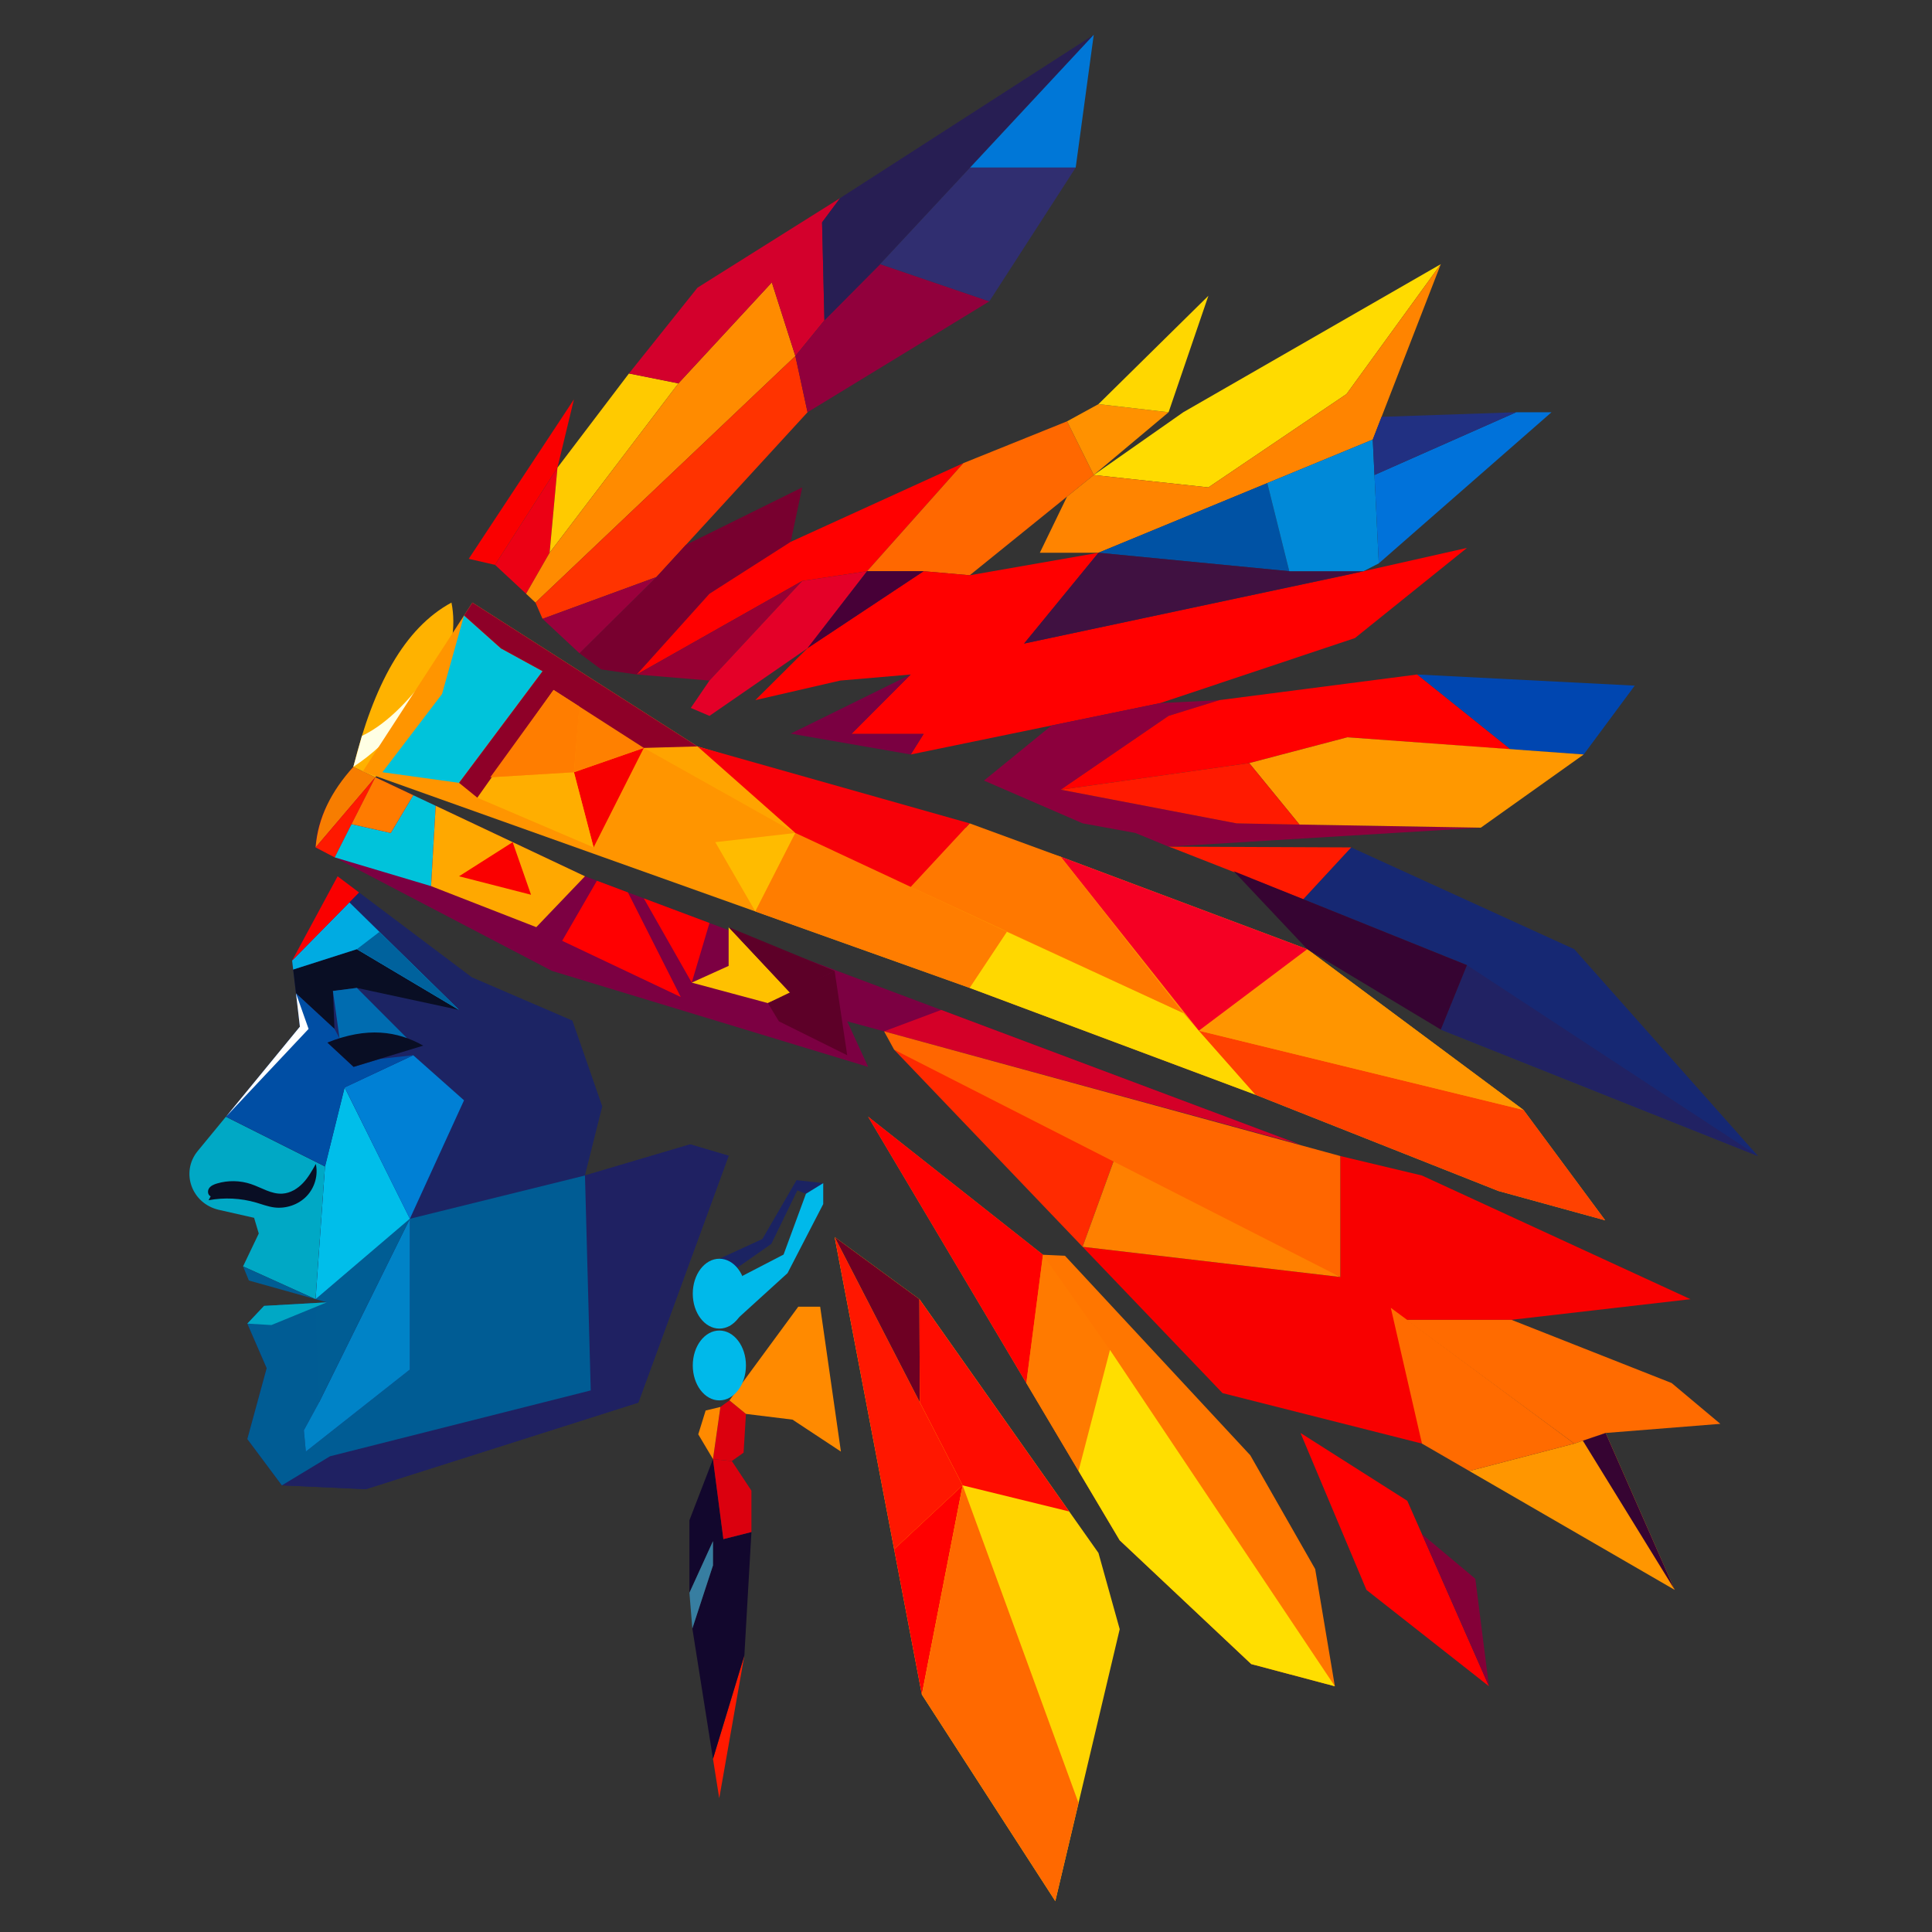 <?xml version="1.0" encoding="UTF-8"?> <svg xmlns="http://www.w3.org/2000/svg" id="_Слой_1" data-name="Слой 1" viewBox="0 0 500 500"><rect x="0" y="0" width="500" height="500" fill="#333333" stroke="none"/><defs><style> .cls-1 { fill: none; } .cls-2 { fill: #f70008; } .cls-3 { fill: #fa0000; } .cls-4 { fill: #0052a4; } .cls-5 { fill: #004ea4; } .cls-6 { fill: #0046b0; } .cls-7 { fill: #00beea; } .cls-8 { fill: #00c3db; } .cls-9 { fill: #00b9ea; } .cls-10 { fill: #00abe2; } .cls-11 { fill: #005c94; } .cls-12 { fill: #005d94; } .cls-13 { fill: #006cb0; } .cls-14 { fill: #00629d; } .cls-15 { fill: #0077d7; } .cls-16 { fill: #0083c7; } .cls-17 { fill: #0089d8; } .cls-18 { fill: #0080d5; } .cls-19 { fill: #0072da; } .cls-20 { fill: #f80000; } .cls-21 { fill: #f77d00; } .cls-22 { fill: #ff1a00; } .cls-23 { fill: #ec0014; } .cls-24 { fill: #ffa400; } .cls-25 { fill: #ffde00; } .cls-26 { fill: #fff; } .cls-27 { fill: #ffffe4; } .cls-28 { fill: #ffdb00; } .cls-29 { fill: #f50023; } .cls-30 { fill: gold; } .cls-31 { fill: #ffca00; } .cls-32 { fill: #fb0; } .cls-33 { fill: #ffd800; } .cls-34 { fill: #ffb200; } .cls-35 { fill: #ff1700; } .cls-36 { fill: #ff0c00; } .cls-37 { fill: #ffd400; } .cls-38 { fill: #ffc100; } .cls-39 { fill: #ffae00; } .cls-40 { fill: #ffa800; } .cls-41 { fill: red; } .cls-42 { fill: #ff0001; } .cls-43 { fill: #ff1900; } .cls-44 { fill: #f30; } .cls-45 { fill: #ff4100; } .cls-46 { fill: #ff2a00; } .cls-47 { fill: #ff7a00; } .cls-48 { fill: #ff7b00; } .cls-49 { fill: #ff7d00; } .cls-50 { fill: #ff9100; } .cls-51 { fill: #ff9600; } .cls-52 { fill: #ff9500; } .cls-53 { fill: #ff9800; } .cls-54 { fill: #ff8b00; } .cls-55 { fill: #ff8a00; } .cls-56 { fill: #f60; } .cls-57 { fill: #ff6800; } .cls-58 { fill: #ff8000; } .cls-59 { fill: #ff7800; } .cls-60 { fill: #ff6900; } .cls-61 { fill: #ff7600; } .cls-62 { fill: #ff6b00; } .cls-63 { fill: #ff8400; } .cls-64 { fill: #9a003c; } .cls-65 { fill: #00a8c5; } .cls-66 { fill: #8c003d; } .cls-67 { fill: #302e70; } .cls-68 { fill: #91003c; } .cls-69 { fill: #8e0028; } .cls-70 { fill: #db000e; } .cls-71 { fill: #d3002c; } .cls-72 { fill: #d40028; } .cls-73 { fill: #e40028; } .cls-74 { fill: #12072d; } .cls-75 { fill: #162873; } .cls-76 { fill: #1f2162; } .cls-77 { fill: #212263; } .cls-78 { fill: #213082; } .cls-79 { fill: #090e24; } .cls-80 { fill: #1b2362; } .cls-81 { fill: #1c2464; } .cls-82 { fill: #401141; } .cls-83 { fill: #970033; } .cls-84 { fill: #6e0023; } .cls-85 { fill: #5d0028; } .cls-86 { fill: #360432; } .cls-87 { fill: #377ea1; } .cls-88 { fill: #271e53; } .cls-89 { fill: #470037; } .cls-90 { fill: #7a0041; } .cls-91 { fill: #78002f; } .cls-92 { fill: #840038; } .cls-93 { fill: #7c0042; } </style></defs><path class="cls-65" d="M84.12,301.87l-2.45,34.36-17.66-7.99-1.11-.5,4.07-8.51-1.21-4.06-9.14-2.07c-7.03-1.62-9.94-9.73-5.46-15.21l7.31-8.89,25.64,12.87Z"></path><polygon class="cls-1" points="64.02 328.24 81.68 336.23 64.41 331.4 62.91 327.74 64.02 328.24"></polygon><polygon class="cls-81" points="188.57 299.11 165.2 362.99 94.7 385.4 72.95 384.4 64.02 372.43 69.01 354.08 64.02 342.55 68.35 337.97 84.61 337.05 81.68 336.23 84.12 301.87 58.49 289 77.61 265.7 76.61 257.08 75.6 248.59 87.37 226.78 122.11 252.92 148.14 264.13 155.86 286.33 151.38 304.21 178.61 296.17 188.57 299.11"></polygon><polygon class="cls-76" points="72.95 384.41 85.41 376.88 152.88 359.84 151.39 304.22 178.62 296.16 188.57 299.11 165.2 362.99 94.69 385.39 72.95 384.41"></polygon><polygon class="cls-11" points="72.95 384.41 64.01 372.42 69.02 354.08 64.01 342.55 68.34 337.96 84.6 337.04 82.6 362.89 78.64 370.16 79.15 375.67 106.07 354.44 106.07 315.42 151.39 304.22 152.88 359.84 85.41 376.88 72.95 384.41"></polygon><polygon class="cls-16" points="106.07 315.42 106.07 354.44 79.15 375.67 78.64 370.16 82.6 362.89 106.07 315.42"></polygon><polygon class="cls-12" points="82.6 362.89 81.69 339.21 84.6 337.04 81.69 336.23 106.07 315.42 82.6 362.89"></polygon><polygon class="cls-7" points="106.08 315.41 81.68 336.23 84.12 301.87 89.19 281.43 106.08 315.41"></polygon><polygon class="cls-18" points="106.07 315.42 120.09 284.76 106.95 273.1 89.21 281.42 106.07 315.42"></polygon><polygon class="cls-79" points="75.87 250.92 92.36 245.65 118.8 261.37 92.36 255.67 86.16 256.46 86.56 266.28 76.6 257.07 75.87 250.92"></polygon><polygon class="cls-5" points="106.95 273.09 89.19 281.43 84.12 301.87 58.49 289 77.61 265.7 76.61 257.08 86.57 266.29 87.88 268.71 84.74 269.83 91.51 276.1 98.31 274.04 106.95 273.09"></polygon><polygon class="cls-12" points="81.68 336.23 64.41 331.4 62.91 327.74 64.02 328.24 81.68 336.23"></polygon><polygon class="cls-13" points="86.16 256.46 92.36 255.67 105.32 268.66 87.87 268.7 86.16 256.46"></polygon><path class="cls-79" d="M84.74,269.82l6.77,6.29,18.02-5.5c-6.69-3.8-14.58-4.91-24.79-.79Z"></path><path class="cls-79" d="M53.98,310.62c4.07-.76,8.34-.55,12.31,.61,1.55,.45,3.06,1.04,4.66,1.25,3.07,.4,6.31-.72,8.41-2.92,2.1-2.2,3.02-5.4,2.37-8.33-.97,1.74-1.95,3.51-3.34,4.96-1.39,1.45-3.24,2.59-5.28,2.72-2.87,.19-5.43-1.56-8.14-2.47-2.82-.95-5.95-1.01-8.8-.16-.79,.24-1.62,.58-2.07,1.25s-.34,1.75,.42,2.08"></path><polygon class="cls-26" points="58.49 289 79.86 266.28 76.61 257.08 77.61 265.7 58.49 289"></polygon><polygon class="cls-10" points="75.87 250.92 75.6 248.59 90.42 233.53 118.8 261.37 92.36 245.65 75.87 250.92"></polygon><polygon class="cls-14" points="92.36 245.65 98.21 241.16 118.8 261.37 92.36 245.65"></polygon><polygon class="cls-3" points="75.6 248.59 87.37 226.78 92.93 230.97 90.42 233.53 75.6 248.59"></polygon><polygon class="cls-37" points="216 320.14 238.57 438.54 273.11 492 289.78 421.63 284.28 401.9 237.95 336.23 216 320.14"></polygon><polygon class="cls-35" points="216 320.14 249.13 384.41 231.4 400.95 216 320.14"></polygon><polygon class="cls-84" points="238.04 362.89 237.95 336.23 216 320.14 238.04 362.89"></polygon><polygon class="cls-41" points="249.13 384.41 238.57 438.54 231.4 400.95 249.13 384.41"></polygon><polygon class="cls-60" points="249.13 384.41 279.12 466.61 273.11 492 238.57 438.54 249.13 384.41"></polygon><polygon class="cls-36" points="249.13 384.41 276.71 391.17 237.95 336.23 238.04 362.89 249.13 384.41"></polygon><polygon class="cls-61" points="224.67 289 289.78 398.63 323.82 430.66 345.46 436.4 340.37 406.07 323.57 376.62 275.61 324.99 269.92 324.73 224.67 289"></polygon><polygon class="cls-41" points="269.92 324.73 265.61 357.93 224.67 289 269.92 324.73"></polygon><polygon class="cls-47" points="279.12 380.69 287.26 349.36 269.92 324.73 265.61 357.93 279.12 380.69"></polygon><polygon class="cls-25" points="287.26 349.36 345.46 436.4 323.82 430.66 289.78 398.63 279.12 380.69 287.26 349.36"></polygon><polygon class="cls-41" points="336.57 370.85 353.64 411.47 385.34 436.4 364.21 388.41 336.57 370.85"></polygon><polygon class="cls-92" points="368 397.02 381.82 408.59 385.34 436.4 368 397.02"></polygon><polygon class="cls-46" points="280.17 322.67 289.78 296.16 231.4 271.66 280.17 322.67"></polygon><polygon class="cls-20" points="280.17 322.67 346.87 330.49 346.87 299.18 368 304.22 437.5 336.23 391.17 341.57 363.94 341.57 368 373.6 316.39 360.54 280.17 322.67"></polygon><polyline class="cls-62" points="363.94 341.57 407.42 373.6 415.55 370.85 445.22 368.49 432.62 357.93 391.17 341.57 368 341.57"></polyline><polygon class="cls-51" points="433.43 411.47 415.55 370.85 407.42 373.6 380.25 380.69 433.43 411.47"></polygon><polygon class="cls-58" points="289.78 296.16 346.87 330.49 280.17 322.67 289.78 296.16"></polygon><path class="cls-93" d="M81.68,219.31l61.17,31.96,81.83,24.84-5.42-11.79,117.05,31.84-184.92-69.38-59.95-28.31c-5.99,6.97-9.56,13.91-9.76,20.83Z"></path><path class="cls-21" d="M81.68,219.31l15.45-18.15-5.69-2.69c-5.63,6.22-9.16,13.08-9.76,20.83Z"></path><polygon class="cls-43" points="81.68 219.31 86.63 221.89 97.13 201.16 81.68 219.31"></polygon><polygon class="cls-8" points="86.63 221.89 90.98 213.29 101.13 215.57 106.95 205.8 112.76 208.54 111.56 229.33 86.63 221.89"></polygon><polygon class="cls-40" points="111.56 229.33 138.79 239.95 151.39 226.78 112.76 208.54 111.56 229.33"></polygon><polygon class="cls-3" points="118.8 226.78 132.68 217.95 137.43 231.56 118.8 226.78"></polygon><polygon class="cls-42" points="145.49 243.48 154.48 227.94 162.51 230.96 176.18 258.03 145.49 243.48"></polygon><polygon class="cls-41" points="166.62 232.5 179.02 254.3 183.61 238.87 166.62 232.5"></polygon><polygon class="cls-38" points="179.02 254.3 188.57 249.97 188.57 239.95 204.63 257.08 198.73 259.6 179.02 254.3"></polygon><polygon class="cls-85" points="198.73 259.6 216 251.27 219.26 273.1 201.58 264.32 198.73 259.6"></polygon><polygon class="cls-72" points="228.8 266.91 243.58 261.37 336.3 296.16 228.8 266.91"></polygon><polygon class="cls-48" points="90.98 213.29 101.13 215.57 106.95 205.8 97.13 201.16 90.98 213.29"></polygon><polygon class="cls-85" points="204.63 257.08 216 251.27 188.57 239.95 204.63 257.08"></polygon><path class="cls-34" d="M116.84,155.95c-12.21,6.61-20.14,21.34-25.4,42.52l5.69,2.69c14.97-17.58,22.2-32.85,19.71-45.21Z"></path><path class="cls-27" d="M91.44,198.47c9.86-6.51,16.61-15.61,21.32-26.4-5.96,8.2-12.17,15.09-19.09,18.38"></path><polygon class="cls-52" points="122.26 155.95 180.51 193.17 274.53 221.73 338.31 245.65 394.28 287.25 415.42 315.82 387.78 308.22 324.92 283.32 250.96 255.67 156.26 221.89 93.88 199.65 122.26 155.95"></polygon><polygon class="cls-8" points="120.09 159.29 129.64 167.81 140.41 173.71 118.8 202.6 98.97 199.85 114.4 179.61 120.09 159.29"></polygon><polygon class="cls-1" points="126.89 201.16 143.26 178.56 149.96 181.96 148.54 199.85 126.89 201.16"></polygon><polygon class="cls-20" points="148.54 199.85 153.62 219.31 166.62 193.56 148.54 199.85"></polygon><polygon class="cls-39" points="126.89 201.16 123.53 206.44 153.62 219.31 148.54 199.85 126.89 201.16"></polygon><polygon class="cls-58" points="149.96 181.96 148.54 199.85 166.62 193.56 149.96 181.96"></polygon><polygon class="cls-24" points="166.62 193.56 180.51 193.17 205.84 215.57 166.62 193.56"></polygon><polygon class="cls-32" points="185.12 217.95 205.84 215.57 195.48 235.88 185.12 217.95"></polygon><polygon class="cls-49" points="205.84 215.57 260.59 241.16 250.96 255.67 195.48 235.88 205.84 215.57"></polygon><polygon class="cls-33" points="260.59 241.16 306.23 262.18 324.92 283.32 250.96 255.67 260.59 241.16"></polygon><polygon class="cls-45" points="310.26 266.74 394.28 287.25 415.42 315.82 387.78 308.22 324.92 283.32 310.26 266.74"></polygon><polygon class="cls-52" points="394.28 287.25 338.31 245.65 310.26 266.74 394.28 287.25"></polygon><polygon class="cls-29" points="338.31 245.65 274.53 221.73 310.26 266.74 338.31 245.65"></polygon><polygon class="cls-59" points="274.53 221.73 250.96 213.09 235.7 229.53 306.23 262.18 274.53 221.73"></polygon><polygon class="cls-2" points="250.96 213.09 180.51 193.17 205.84 215.57 235.7 229.53 250.96 213.09"></polygon><polygon class="cls-69" points="122.26 155.95 120.09 159.29 129.64 167.81 140.41 173.71 118.8 202.6 123.53 206.44 143.26 178.56 166.62 193.56 180.51 193.17 122.26 155.95"></polygon><polygon class="cls-3" points="148.54 103.34 121.31 144.62 128.12 146.19 144.27 121.03 148.54 103.34"></polygon><polygon class="cls-23" points="144.27 121.03 142.24 143.05 136.15 153.66 128.12 146.19 144.27 121.03"></polygon><polygon class="cls-31" points="142.24 143.05 175.57 99.22 162.77 96.66 144.27 121.03 142.24 143.05"></polygon><polygon class="cls-54" points="136.15 153.66 138.58 155.95 205.84 92.14 199.75 73.08 175.57 99.22 142.24 143.05 136.15 153.66"></polygon><polygon class="cls-44" points="138.58 155.95 140.41 160.15 169.88 149.34 208.99 106.69 205.84 92.14 138.58 155.95"></polygon><polygon class="cls-71" points="175.57 99.22 162.77 96.66 180.51 74.45 217.43 51.26 212.75 57.55 213.36 82.9 205.84 92.14 199.75 73.08 175.57 99.22"></polygon><polygon class="cls-68" points="205.84 92.14 208.99 106.69 256.04 77.99 227.79 68.36 213.36 82.9 205.84 92.14"></polygon><polygon class="cls-88" points="227.79 68.36 283.06 9 217.43 51.26 212.75 57.55 213.36 82.9 227.79 68.36"></polygon><polygon class="cls-15" points="251.06 43.37 278.39 43.37 283.06 9 251.06 43.37"></polygon><polygon class="cls-67" points="278.39 43.37 256.04 77.99 227.79 68.36 251.06 43.37 278.39 43.37"></polygon><polygon class="cls-91" points="169.88 149.34 177.5 141.02 207.61 126.14 204.63 140.23 183.61 153.66 164.8 174.56 155.59 173.25 149.96 169.06 169.88 149.34"></polygon><polygon class="cls-41" points="204.63 140.23 249.33 119.85 224.4 147.83 207.61 150.35 164.8 174.56 183.61 153.66 204.63 140.23"></polygon><polygon class="cls-83" points="164.8 174.56 183.61 176.13 207.61 150.35 164.8 174.56"></polygon><polygon class="cls-73" points="183.61 176.13 178.78 183.21 183.61 185.27 208.99 167.75 224.4 147.83 207.61 150.35 183.61 176.13"></polygon><polygon class="cls-1" points="208.99 167.75 224.4 147.83 239.03 147.83 208.99 167.75"></polygon><polygon class="cls-57" points="224.4 147.83 249.33 119.85 276.15 109.04 283.06 122.93 250.96 148.88 239.03 147.83 224.4 147.83"></polygon><polygon class="cls-50" points="283.06 122.93 302.43 106.69 284.28 104.59 276.15 109.04 283.06 122.93"></polygon><polygon class="cls-30" points="284.28 104.59 312.73 76.55 302.43 106.69 284.28 104.59"></polygon><polygon class="cls-28" points="283.06 122.93 306.23 106.69 372.88 68.36 348.49 101.97 312.73 126.14 283.06 122.93"></polygon><polygon class="cls-63" points="283.06 122.93 276.15 128.52 269.11 143.05 284.28 143.05 355.27 113.76 372.88 68.36 348.49 101.97 312.73 126.14 283.06 122.93"></polygon><polygon class="cls-1" points="276.15 128.52 250.96 148.88 284.28 143.05 269.11 143.05 276.15 128.52"></polygon><polygon class="cls-41" points="250.96 148.88 239.03 147.83 208.99 167.75 195.48 181.19 217.43 176.13 235.7 174.56 220.34 189.95 239.03 189.95 235.7 195.26 300.27 181.96 350.66 165.13 379.65 141.8 348.22 148.88 265.04 166.55 284.28 143.05 250.96 148.88"></polygon><polygon class="cls-90" points="235.7 174.56 204.63 189.86 235.7 195.26 239.03 189.95 220.34 189.95 235.7 174.56"></polygon><polygon class="cls-66" points="272.14 187.76 254.65 202.01 280.22 213.09 293.83 215.57 302.43 219.11 383.24 214.2 320.05 213.09 274.53 204.37 302.43 185.27 315.59 181.19 300.27 181.96 272.14 187.76"></polygon><polygon class="cls-41" points="274.53 204.37 323.3 197.49 348.7 190.81 390.96 193.94 366.78 174.56 315.59 181.19 302.43 185.27 274.53 204.37"></polygon><polygon class="cls-6" points="366.78 174.56 423.07 177.44 409.86 195.26 390.96 193.94 366.78 174.56"></polygon><polygon class="cls-53" points="409.86 195.26 383.24 214.2 336.3 213.4 323.3 197.49 348.7 190.81 409.86 195.26"></polygon><polyline class="cls-75" points="349.68 219.31 407.42 245.65 454.97 299.18 372.88 266.45 379.65 249.77 337.27 232.73"></polyline><polygon class="cls-77" points="454.97 299.18 379.65 249.77 372.88 266.45 454.97 299.18"></polygon><polygon class="cls-4" points="327.97 125.02 333.66 147.83 284.28 143.05 327.97 125.02"></polygon><polygon class="cls-82" points="352.88 147.83 333.66 147.83 284.28 143.05 265.04 166.55 352.88 147.83"></polygon><polygon class="cls-17" points="352.88 147.83 356.83 145.8 355.27 113.76 327.97 125.02 333.66 147.83 352.88 147.83"></polygon><polygon class="cls-19" points="356.83 145.8 401.53 106.69 392.39 106.69 355.71 122.93 356.83 145.8"></polygon><polygon class="cls-78" points="355.27 113.76 355.71 122.93 392.39 106.69 357.55 107.88 355.27 113.76"></polygon><polygon class="cls-64" points="140.41 160.15 149.96 169.06 169.88 149.34 140.41 160.15"></polygon><polygon class="cls-22" points="274.53 204.37 320.05 213.09 336.3 213.4 323.3 197.49 274.53 204.37"></polygon><polyline class="cls-22" points="302.43 219.11 303.46 219.46 337.27 232.73 349.68 219.31"></polyline><polygon class="cls-86" points="319.28 225.46 338.31 245.65 372.88 266.45 379.65 249.77 319.28 225.46"></polygon><polygon class="cls-89" points="208.99 167.75 239.03 147.83 224.4 147.83 208.99 167.75"></polygon><polygon class="cls-49" points="126.89 201.16 143.26 178.56 149.96 182.86 148.54 199.85 126.89 201.16"></polygon><polyline class="cls-86" points="433.43 411.47 409.64 372.85 415.55 370.85"></polyline><polygon class="cls-56" points="231.4 271.66 228.8 266.91 346.87 299.18 346.87 330.49 231.4 271.66"></polygon><polygon class="cls-62" points="368 373.6 380.25 380.69 407.42 373.6 359.94 338.46 368 373.6"></polygon><polygon class="cls-65" points="64.01 342.55 70.24 342.92 84.6 337.04 68.34 337.96 64.01 342.55"></polygon><polygon class="cls-22" points="186.14 465.38 192.64 428.43 184.52 455.19 186.14 465.38"></polygon><polygon class="cls-74" points="184.52 455.19 179.18 421.45 184.52 405.13 184.52 398.84 178.42 412.21 178.42 393.44 184.52 377.62 187.21 398.32 194.47 396.49 192.64 428.43 184.52 455.19"></polygon><polygon class="cls-87" points="178.42 412.21 179.18 421.45 184.52 405.13 184.52 398.84 178.42 412.21"></polygon><polygon class="cls-70" points="184.52 377.62 187.21 398.32 194.47 396.49 194.47 385.78 189.39 378.11 184.52 377.62"></polygon><polygon class="cls-70" points="184.52 377.62 189.39 378.11 192.44 375.95 193.05 365.92 188.78 362.42 186.44 364.12 184.52 377.62"></polygon><polygon class="cls-55" points="184.52 377.62 180.71 371.2 182.62 365.04 186.44 364.12 184.52 377.62"></polygon><polygon class="cls-55" points="217.63 375.67 212.26 338.18 206.59 338.18 188.78 362.42 193.05 365.92 205.1 367.4 217.63 375.67"></polygon><ellipse class="cls-9" cx="186.17" cy="353.38" rx="6.88" ry="9.04"></ellipse><polyline class="cls-80" points="186.17 325.76 197.31 320.65 206.15 305.42 213.05 306.2 208.58 308.95 206.35 308.07 199.61 321.93 190.79 328.1"></polyline><polygon class="cls-9" points="188.78 343.16 203.81 329.49 213.05 311.61 213.05 306.2 208.58 308.95 202.79 324.68 192.1 330.22 188.78 343.16"></polygon><ellipse class="cls-9" cx="186.17" cy="334.8" rx="6.88" ry="9.04"></ellipse></svg> 